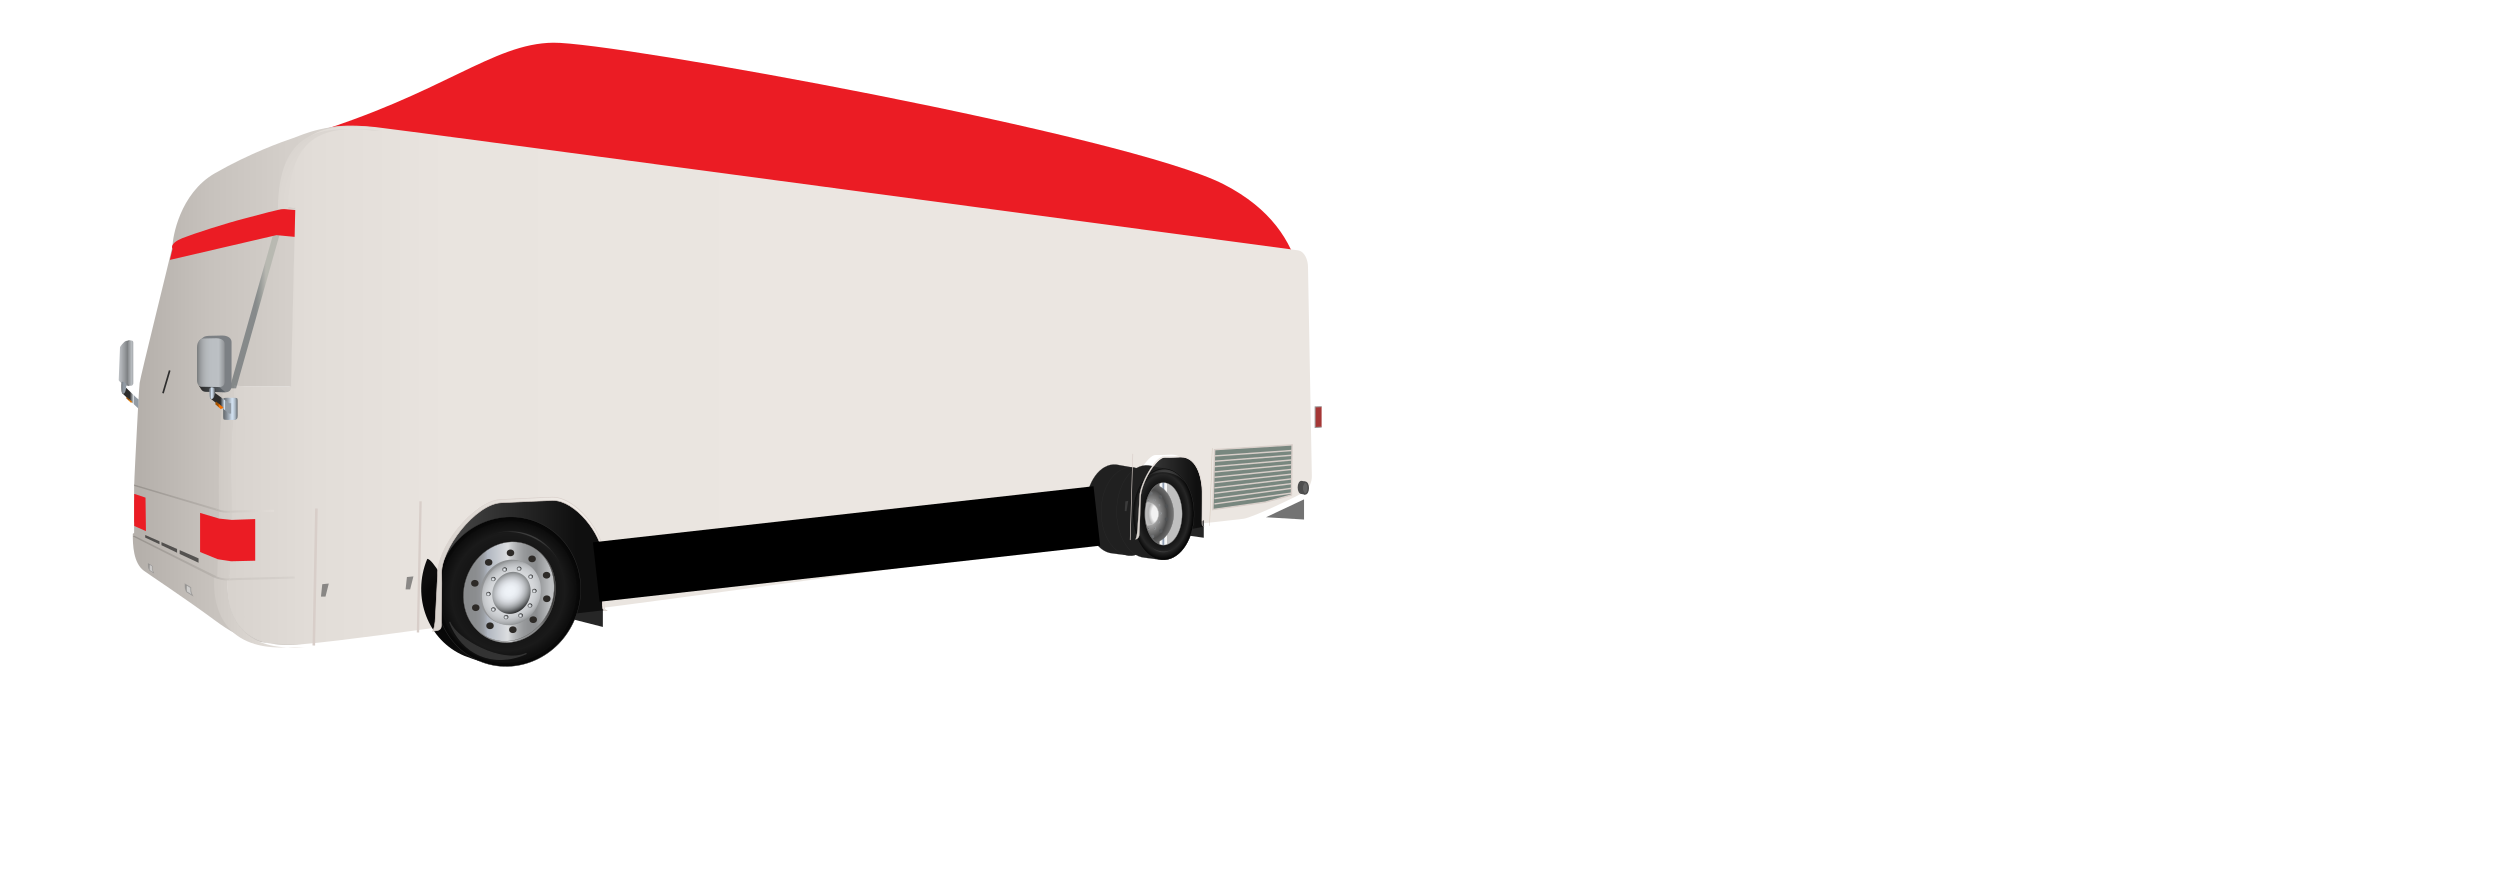 <?xml version="1.0"?><svg width="960" height="344" xmlns="http://www.w3.org/2000/svg">
 <title>silver and red rv</title>
 <g>
  <title>Layer 1</title>
  <switch>
   <g>
    <path transform="rotate(-0.68 309.786,78.458) " d="m117.67,49.726c53.071,-15.324 72.176,-34.478 95.527,-34.478s220.775,38.309 256.863,57.463s29.72,49.802 31.842,68.956l-384.233,-91.941z" fill="#eb1c24"/>
    <path d="m498.385,96.125c0,0 -345.403,-46.431 -354.266,-47.333c-20.47,-2.084 -34.873,0.5 -35.204,30.5l4.21,0.375l-1.61,68.75c-7.924,0 -16.344,0.043 -21.626,-0.291c0,0 -0.331,10.317 -0.743,19.666c-0.411,9.334 -0.329,21.335 -0.329,28.001c0,6.45 -0.578,21.013 -0.654,25.272c-0.003,0.143 -0.995,0.524 -0.996,0.644c-0.165,14.333 4.044,27.833 28.229,25.75c16.202,-1.396 48.376,-5.98 51.34,-6.376c2.187,-0.292 1.857,-1.708 1.857,-3.375c0,-4.334 0.282,-15.505 0.124,-18c-0.619,-9.75 12.876,-27.375 22.781,-27.75c4.716,-0.179 16.95,-0.839 19.439,-0.875c8.666,-0.125 18.695,13.125 18.943,20.875c0.16,5.004 0,17.25 0,18.75s0,2.75 1.238,2.75s200.326,-27 201.564,-27.25s1.486,-1.375 1.486,-2.5c0,-1 0.495,-12.25 0.495,-13.625c0,-5.127 5.943,-15.5 9.162,-15.375c2.849,0.11 4.581,-0.125 6.067,-0.125c6.796,0 8.048,9.625 8.048,13.125c0,2.264 0,11.5 0,12.25s0,1.25 0.99,1.25s14.858,-1.5 18.572,-2s21.296,-9 23.277,-10.25s2.971,-4 2.971,-6s-1.486,-78.25 -1.486,-80.5s-1.073,-5.916 -3.879,-6.333l0,0z" fill="url(#SVGID_29_)"/>
    <linearGradient y2="1.218" x2="0.884" y1="1.218" x1="0.116" id="SVGID_1_">
     <stop stop-color="#586872" offset="0"/>
     <stop stop-color="#7994A8" offset="0.509"/>
     <stop stop-color="#6D8392" offset="0.613"/>
     <stop stop-color="#5F707A" offset="0.757"/>
     <stop stop-color="#57646B" offset="0.889"/>
     <stop stop-color="#546066" offset="1"/>
    </linearGradient>
    <linearGradient y2="0.515" x2="1" y1="0.515" x1="0" id="SVGID_2_">
     <stop stop-color="#BFBFBF" offset="0"/>
     <stop stop-color="#DBDBDB" offset="0.174"/>
     <stop stop-color="#FFFFFF" offset="0.368"/>
     <stop stop-color="#FAFAFA" offset="0.378"/>
     <stop stop-color="#E5E5E5" offset="0.433"/>
     <stop stop-color="#D4D4D4" offset="0.497"/>
     <stop stop-color="#C8C8C8" offset="0.577"/>
     <stop stop-color="#C1C1C1" offset="0.689"/>
     <stop stop-color="#BFBFBF" offset="1"/>
    </linearGradient>
    <linearGradient y2="0.515" x2="1" y1="0.515" x1="0" id="SVGID_3_">
     <stop stop-color="#BFBFBF" offset="0"/>
     <stop stop-color="#CCCCCC" offset="0.033"/>
     <stop stop-color="#E8E8E8" offset="0.122"/>
     <stop stop-color="#F9F9F9" offset="0.2"/>
     <stop stop-color="#FFFFFF" offset="0.258"/>
     <stop stop-color="#F6F6F6" offset="0.303"/>
     <stop stop-color="#DEDEDE" offset="0.456"/>
     <stop stop-color="#CDCDCD" offset="0.617"/>
     <stop stop-color="#C3C3C3" offset="0.791"/>
     <stop stop-color="#BFBFBF" offset="1"/>
    </linearGradient>
    <polygon points="462.25,199.75 462.25,206.5 451.75,205   " fill="#262626"/>
    <polygon points="231.5,232.75 231.5,240.75 215.75,236.75   " fill="#262626"/>
    <linearGradient y2="0.253" x2="0.893" y1="0.253" x1="0.083" id="SVGID_5_">
     <stop stop-color="#414141" offset="0"/>
     <stop stop-color="#313131" offset="0.306"/>
     <stop stop-color="#0F0F0F" offset="1"/>
    </linearGradient>
    <path d="m436,207.208c1.25,-0.25 1.5,-1.375 1.5,-2.5c0,-1 0.5,-12.25 0.5,-13.625c0,-5.127 6,-15.5 9.25,-15.375c2.876,0.11 4.625,-0.125 6.125,-0.125c6.861,0 8.125,9.625 8.125,13.125c0,2.264 0,11.5 0,12.25s0,1.25 1,1.25l-26.5,5z" fill="url(#SVGID_5_)"/>
    <g>
     <path d="m427.223,212.5c-6.086,-0.522 -10.719,-8.582 -10.35,-18.003c0.371,-9.42 5.604,-16.636 11.691,-16.113l6.271,1.128c6.231,0.516 10.976,8.497 10.597,17.826c-0.379,9.33 -5.737,16.477 -11.968,15.959l-6.241,-0.797z" stroke-miterlimit="500" stroke-linejoin="round" stroke-linecap="round" stroke-width="0.071" stroke="#333333" fill="#202020"/>
     <path d="m422.867,195.469c0.381,-9.328 5.738,-16.473 11.97,-15.957s10.976,8.497 10.597,17.826c-0.379,9.33 -5.737,16.477 -11.969,15.959c-6.232,-0.514 -10.977,-8.496 -10.598,-17.828z" stroke-miterlimit="500" stroke-linejoin="round" stroke-linecap="round" stroke-width="0.071" stroke="#333333" fill="#202020"/>
    </g>
    <g>
     <path d="m439.569,214.149c-6.323,-0.542 -11.137,-8.916 -10.753,-18.704c0.385,-9.787 5.822,-17.283 12.146,-16.741l6.516,1.172c6.475,0.536 11.403,8.828 11.01,18.521s-5.961,17.118 -12.435,16.581l-6.484,-0.829z" stroke-miterlimit="500" stroke-linejoin="round" stroke-linecap="round" stroke-width="0.073" stroke="#333333" fill="#202020"/>
     <radialGradient gradientUnits="userSpaceOnUse" gradientTransform="matrix(0.921 0.076 -0.056 1.379 -59.575 -227.783)" r="12.723" cy="276.909" cx="566.364" id="SVGID_6_">
      <stop stop-color="#000000" offset="0"/>
      <stop stop-color="#030303" offset="0.338"/>
      <stop stop-color="#0C0C0C" offset="0.561"/>
      <stop stop-color="#1A1A1A" offset="0.75"/>
      <stop stop-color="#262626" offset="0.853"/>
      <stop stop-color="#060606" offset="1"/>
     </radialGradient>
     <path d="m435.044,196.455c0.395,-9.691 5.961,-17.115 12.436,-16.579s11.403,8.828 11.01,18.521s-5.961,17.118 -12.435,16.581c-6.475,-0.535 -11.405,-8.828 -11.011,-18.523z" stroke-miterlimit="500" stroke-linejoin="round" stroke-linecap="round" stroke-width="0.073" stroke="#333333" fill="url(#SVGID_6_)"/>
     <radialGradient gradientUnits="userSpaceOnUse" gradientTransform="matrix(0.612 1.029 -0.691 0.921 330.086 17.931)" r="4.985" cy="-3.011" cx="186.492" id="SVGID_7_">
      <stop stop-color="#4D4D4D" offset="0"/>
      <stop stop-color="#494949" offset="0.361"/>
      <stop stop-color="#404040" offset="0.644"/>
      <stop stop-color="#2F2F2F" offset="0.9"/>
      <stop stop-color="#262626" offset="1"/>
     </radialGradient>
     <path d="m452.833,208.57c-3.674,4.898 -10.065,3.849 -12.992,-1.075c3.369,5.669 9.186,6.149 12.992,1.075z" fill="url(#SVGID_7_)"/>
    </g>
    <g>
     <radialGradient gradientUnits="userSpaceOnUse" gradientTransform="matrix(-0.612 -1.029 0.691 -0.921 557.246 273.069)" r="6.568" cy="-47.334" cx="126.014" id="SVGID_8_">
      <stop stop-color="#4D4D4D" offset="0"/>
      <stop stop-color="#494949" offset="0.361"/>
      <stop stop-color="#404040" offset="0.644"/>
      <stop stop-color="#2F2F2F" offset="0.9"/>
      <stop stop-color="#262626" offset="1"/>
     </radialGradient>
     <path d="m438.795,185.137c4.536,-6.048 13.758,-4.37 17.123,1.293c-4.671,-7.859 -11.939,-8.206 -17.123,-1.293z" fill="url(#SVGID_8_)"/>
    </g>
    <linearGradient y2="0.206" x2="0.826" y1="0.206" x1="0.157" id="SVGID_9_">
     <stop stop-color="#414141" offset="0"/>
     <stop stop-color="#313131" offset="0.306"/>
     <stop stop-color="#0F0F0F" offset="1"/>
    </linearGradient>
    <path d="m167.5,241.875c2.208,-0.292 1.875,-1.708 1.875,-3.375c0,-4.334 0.285,-15.505 0.125,-18c-0.625,-9.75 13,-27.375 23,-27.75c4.761,-0.179 17.113,-0.839 19.625,-0.875c8.75,-0.125 18.875,13.125 19.125,20.875c0.162,5.004 0,17.25 0,18.75s0,2.75 1.25,2.75l-65,7.625z" fill="url(#SVGID_9_)"/>
    <g>
     <radialGradient gradientUnits="userSpaceOnUse" gradientTransform="matrix(0.792 0.331 -0.351 0.842 140.294 -49.498)" r="17.896" cy="272.78" cx="163.602" id="SVGID_10_">
      <stop stop-color="#060606" offset="0"/>
      <stop stop-color="#080808" offset="0.782"/>
      <stop stop-color="#0D0D0D" offset="1"/>
     </radialGradient>
     <path d="m184.042,253.833c-0.792,-0.208 -3.875,-1.25 -5.656,-1.952c-14.051,-5.864 -20.457,-22.562 -14.309,-37.297c4.298,0.416 20.09,35.749 19.965,39.249z" fill="url(#SVGID_10_)"/>
    </g>
    <g>
     <radialGradient gradientUnits="userSpaceOnUse" gradientTransform="matrix(0.792 0.331 -0.347 0.831 138.952 -46.28)" r="32.12" cy="256.346" cx="183.239" id="SVGID_11_">
      <stop stop-color="#000000" offset="0"/>
      <stop stop-color="#020202" offset="0.482"/>
      <stop stop-color="#090909" offset="0.655"/>
      <stop stop-color="#141414" offset="0.779"/>
      <stop stop-color="#252525" offset="0.878"/>
      <stop stop-color="#262626" offset="0.883"/>
      <stop stop-color="#232323" offset="0.888"/>
      <stop stop-color="#131313" offset="0.919"/>
      <stop stop-color="#090909" offset="0.954"/>
      <stop stop-color="#060606" offset="1"/>
     </radialGradient>
     <path d="m169.805,216.584c6.148,-14.733 22.522,-21.926 36.574,-16.062c14.05,5.862 20.456,22.559 14.309,37.293c-6.148,14.736 -22.523,21.928 -36.574,16.065c-14.051,-5.863 -20.457,-22.56 -14.309,-37.296z" stroke-miterlimit="500" stroke-linejoin="round" stroke-linecap="round" stroke-width="0.15" stroke="#333333" fill="url(#SVGID_11_)"/>
     <radialGradient gradientUnits="userSpaceOnUse" gradientTransform="matrix(0.792 0.331 -0.347 0.831 138.98 -46.349)" r="29.991" cy="256.343" cx="183.238" id="SVGID_12_">
      <stop stop-color="#0D0D0D" offset="0"/>
      <stop stop-color="#101010" offset="0.482"/>
      <stop stop-color="#191919" offset="0.822"/>
      <stop stop-color="#1A1A1A" offset="0.841"/>
      <stop stop-color="#191919" offset="0.85"/>
      <stop stop-color="#0D0D0D" offset="1"/>
     </radialGradient>
     <path d="m171.491,217.289c5.74,-13.757 21.029,-20.474 34.151,-15c13.118,5.475 19.099,21.065 13.36,34.823c-5.742,13.757 -21.03,20.475 -34.149,14.999c-13.121,-5.474 -19.103,-21.065 -13.362,-34.822z" fill="url(#SVGID_12_)"/>
     <path d="m202,251c-9.488,4.169 -26.759,-5.507 -29.25,-12c4.625,12.057 16.482,17.607 29.25,12z" stroke-linejoin="round" stroke-linecap="round" stroke-width="0.5" stroke="#333333" fill="#333333"/>
     <radialGradient gradientUnits="userSpaceOnUse" gradientTransform="matrix(-0.315 -0.821 0.805 -0.354 -41.338 686.017)" r="12.587" cy="450.5" cx="381.952" id="SVGID_13_">
      <stop stop-color="#4D4D4D" offset="0"/>
      <stop stop-color="#494949" offset="0.361"/>
      <stop stop-color="#404040" offset="0.644"/>
      <stop stop-color="#2F2F2F" offset="0.9"/>
      <stop stop-color="#262626" offset="1"/>
     </radialGradient>
     <path d="m187.314,205.812c10.801,-4.746 24.393,1.85 28.197,11.765c-4.38,-11.415 -17.007,-16.679 -28.197,-11.765z" fill="url(#SVGID_13_)"/>
    </g>
    <g>
     <linearGradient y2="0.366" x2="0.904" y1="0.366" x1="0.096" id="SVGID_14_">
      <stop stop-color="#505050" offset="0"/>
      <stop stop-color="#989A9D" offset="0.141"/>
      <stop stop-color="#9B9DA0" offset="0.256"/>
      <stop stop-color="#A3A5A8" offset="0.33"/>
      <stop stop-color="#B2B4B7" offset="0.393"/>
      <stop stop-color="#C7C9CB" offset="0.449"/>
      <stop stop-color="#DCDEE0" offset="0.491"/>
      <stop stop-color="#CBCDCF" offset="0.51"/>
      <stop stop-color="#B4B6B8" offset="0.544"/>
      <stop stop-color="#A2A4A6" offset="0.584"/>
      <stop stop-color="#959799" offset="0.631"/>
      <stop stop-color="#8E9092" offset="0.694"/>
      <stop stop-color="#8C8E90" offset="0.834"/>
      <stop stop-color="#3C3C3C" offset="1"/>
     </linearGradient>
     <path d="m210.619,236.429c-5.167,9.367 -15.946,13.041 -24.078,8.2c-8.131,-4.838 -10.537,-16.357 -5.371,-25.728c5.167,-9.369 15.947,-13.041 24.079,-8.201c8.131,4.842 10.536,16.358 5.37,25.729z" stroke-width="0.125" stroke="#787674" fill="url(#SVGID_14_)"/>
     <linearGradient y2="0.366" x2="0.904" y1="0.366" x1="0.096" id="SVGID_15_">
      <stop stop-color="#898B8D" offset="0"/>
      <stop stop-color="#8B8D8F" offset="0.103"/>
      <stop stop-color="#919397" offset="0.156"/>
      <stop stop-color="#9B9FA4" offset="0.198"/>
      <stop stop-color="#A9AEB7" offset="0.233"/>
      <stop stop-color="#B0B6C0" offset="0.245"/>
      <stop stop-color="#DCDEE0" offset="0.491"/>
      <stop stop-color="#C3C5C7" offset="0.541"/>
      <stop stop-color="#ABADAF" offset="0.604"/>
      <stop stop-color="#999B9D" offset="0.67"/>
      <stop stop-color="#8F9193" offset="0.741"/>
      <stop stop-color="#8C8E90" offset="0.828"/>
      <stop stop-color="#BEC0C2" offset="1"/>
     </linearGradient>
     <path d="m210.098,235.926c-5.167,9.369 -15.946,13.041 -24.077,8.202c-8.132,-4.839 -10.537,-16.357 -5.372,-25.729c5.167,-9.37 15.947,-13.041 24.079,-8.201c8.131,4.842 10.535,16.358 5.37,25.728z" stroke-width="0.125" stroke="#5A5856" fill="url(#SVGID_15_)"/>
     <radialGradient gradientUnits="userSpaceOnUse" gradientTransform="matrix(0.728 0.701 -0.874 0.841 256.072 -103.429)" r="11.791" cy="231.2" cx="194.29" id="SVGID_16_">
      <stop stop-color="#DCDFE2" offset="0"/>
      <stop stop-color="#D2D5D8" offset="0.093"/>
      <stop stop-color="#ACAEB1" offset="0.489"/>
      <stop stop-color="#959799" offset="0.805"/>
      <stop stop-color="#8C8E90" offset="1"/>
     </radialGradient>
     <path d="m205.118,233.027c-3.358,6.09 -10.364,8.478 -15.65,5.33c-5.285,-3.146 -6.849,-10.632 -3.491,-16.722c3.359,-6.091 10.366,-8.478 15.652,-5.332c5.284,3.147 6.847,10.633 3.489,16.724z" fill="url(#SVGID_16_)"/>
     <radialGradient gradientUnits="userSpaceOnUse" gradientTransform="matrix(0.728 0.701 -0.874 0.841 256.616 -103.961)" r="11.791" cy="231.537" cx="195.12" id="SVGID_17_">
      <stop stop-color="#DCDFE2" offset="0"/>
      <stop stop-color="#DADDE0" offset="0.468"/>
      <stop stop-color="#D4D6D9" offset="0.637"/>
      <stop stop-color="#C8CBCE" offset="0.757"/>
      <stop stop-color="#B8BABD" offset="0.854"/>
      <stop stop-color="#A2A5A7" offset="0.936"/>
      <stop stop-color="#8C8E90" offset="1"/>
     </radialGradient>
     <path d="m205.973,233.362c-3.359,6.09 -10.365,8.478 -15.651,5.331c-5.285,-3.146 -6.849,-10.632 -3.49,-16.722c3.358,-6.091 10.365,-8.478 15.651,-5.332c5.284,3.146 6.847,10.632 3.49,16.723z" fill="url(#SVGID_17_)"/>
     <radialGradient gradientUnits="userSpaceOnUse" gradientTransform="matrix(0.679 0.745 -0.928 0.785 277.904 -99.289)" r="8.313" cy="230.863" cx="194.613" id="SVGID_18_">
      <stop stop-color="#F0F4F9" offset="0"/>
      <stop stop-color="#EDF1F6" offset="0.198"/>
      <stop stop-color="#E4E8ED" offset="0.343"/>
      <stop stop-color="#D5D8DD" offset="0.471"/>
      <stop stop-color="#BFC2C6" offset="0.589"/>
      <stop stop-color="#A3A6A9" offset="0.701"/>
      <stop stop-color="#808385" offset="0.808"/>
      <stop stop-color="#585A5C" offset="0.908"/>
      <stop stop-color="#2D2E2F" offset="1"/>
     </radialGradient>
     <path d="m202.622,231.368c-2.182,3.958 -6.737,5.51 -10.173,3.465s-4.452,-6.911 -2.269,-10.87c2.183,-3.958 6.737,-5.509 10.173,-3.465c3.436,2.045 4.452,6.911 2.269,10.87z" fill="url(#SVGID_18_)"/>
     <g>
      <ellipse ry="1.299" rx="1.434" cy="212.307" cx="196.026" fill="#2D2A27"/>
      <ellipse ry="1.297" rx="1.434" cy="214.609" cx="204.324" fill="#2D2A27"/>
      <ellipse ry="1.297" rx="1.434" cy="220.885" cx="209.885" fill="#2D2A27"/>
      <ellipse ry="1.297" rx="1.434" cy="229.925" cx="209.971" fill="#2D2A27"/>
      <ellipse ry="1.298" rx="1.434" cy="237.958" cx="204.758" fill="#2D2A27"/>
      <ellipse ry="1.298" rx="1.434" cy="241.81" cx="196.938" fill="#2D2A27"/>
      <ellipse ry="1.298" rx="1.434" cy="240.303" cx="188.162" fill="#2D2A27"/>
      <ellipse ry="1.297" rx="1.434" cy="233.357" cx="182.688" fill="#2D2A27"/>
      <ellipse ry="1.298" rx="1.434" cy="223.983" cx="182.34" fill="#2D2A27"/>
      <ellipse ry="1.298" rx="1.434" cy="215.948" cx="187.641" fill="#2D2A27"/>
     </g>
     <g>
      <radialGradient gradientUnits="userSpaceOnUse" gradientTransform="matrix(1.029 0 0 0.992 -4.455 -1.926)" r="0.852" cy="222.469" cx="192.592" id="SVGID_19_">
       <stop stop-color="#F0F4F9" offset="0"/>
       <stop stop-color="#EBEFF4" offset="0.118"/>
       <stop stop-color="#DDE1E5" offset="0.259"/>
       <stop stop-color="#C5C9CD" offset="0.413"/>
       <stop stop-color="#A5A8AB" offset="0.576"/>
       <stop stop-color="#7B7D7F" offset="0.745"/>
       <stop stop-color="#48494B" offset="0.917"/>
       <stop stop-color="#2D2E2F" offset="1"/>
      </radialGradient>
      <path d="m194.666,218.421c0.136,0.434 -0.143,0.896 -0.621,1.035c-0.479,0.139 -0.976,-0.1 -1.111,-0.533c-0.135,-0.432 0.144,-0.895 0.623,-1.033c0.476,-0.14 0.973,0.1 1.109,0.531z" fill="url(#SVGID_19_)"/>
      <radialGradient gradientUnits="userSpaceOnUse" gradientTransform="matrix(1.029 0 0 0.992 -4.455 -1.926)" r="0.853" cy="222.168" cx="197.99" id="SVGID_20_">
       <stop stop-color="#F0F4F9" offset="0"/>
       <stop stop-color="#EBEFF4" offset="0.118"/>
       <stop stop-color="#DDE1E5" offset="0.259"/>
       <stop stop-color="#C5C9CD" offset="0.413"/>
       <stop stop-color="#A5A8AB" offset="0.576"/>
       <stop stop-color="#7B7D7F" offset="0.745"/>
       <stop stop-color="#48494B" offset="0.917"/>
       <stop stop-color="#2D2E2F" offset="1"/>
      </radialGradient>
      <path d="m200.222,218.125c0.135,0.432 -0.143,0.897 -0.621,1.035c-0.479,0.139 -0.976,-0.1 -1.111,-0.533c-0.136,-0.433 0.143,-0.895 0.621,-1.034c0.479,-0.139 0.975,0.098 1.111,0.532z" fill="url(#SVGID_20_)"/>
      <radialGradient gradientUnits="userSpaceOnUse" gradientTransform="matrix(1.029 0 0 0.992 -4.455 -1.926)" r="0.852" cy="225.247" cx="202.298" id="SVGID_21_">
       <stop stop-color="#F0F4F9" offset="0"/>
       <stop stop-color="#EBEFF4" offset="0.118"/>
       <stop stop-color="#DDE1E5" offset="0.259"/>
       <stop stop-color="#C5C9CD" offset="0.413"/>
       <stop stop-color="#A5A8AB" offset="0.576"/>
       <stop stop-color="#7B7D7F" offset="0.745"/>
       <stop stop-color="#48494B" offset="0.917"/>
       <stop stop-color="#2D2E2F" offset="1"/>
      </radialGradient>
      <path d="m204.658,221.178c0.135,0.433 -0.144,0.895 -0.622,1.034c-0.479,0.139 -0.976,-0.098 -1.11,-0.532c-0.135,-0.432 0.143,-0.896 0.621,-1.034c0.478,-0.139 0.975,0.1 1.111,0.532z" fill="url(#SVGID_21_)"/>
      <radialGradient gradientUnits="userSpaceOnUse" gradientTransform="matrix(1.029 0 0 0.992 -4.455 -1.926)" r="0.853" cy="230.778" cx="203.645" id="SVGID_22_">
       <stop stop-color="#F0F4F9" offset="0"/>
       <stop stop-color="#EBEFF4" offset="0.118"/>
       <stop stop-color="#DDE1E5" offset="0.259"/>
       <stop stop-color="#C5C9CD" offset="0.413"/>
       <stop stop-color="#A5A8AB" offset="0.576"/>
       <stop stop-color="#7B7D7F" offset="0.745"/>
       <stop stop-color="#48494B" offset="0.917"/>
       <stop stop-color="#2D2E2F" offset="1"/>
      </radialGradient>
      <path d="m206.044,226.661c0.135,0.434 -0.144,0.896 -0.621,1.036c-0.479,0.138 -0.977,-0.1 -1.112,-0.534c-0.135,-0.431 0.144,-0.896 0.621,-1.034c0.479,-0.139 0.977,0.1 1.112,0.532z" fill="url(#SVGID_22_)"/>
      <radialGradient gradientUnits="userSpaceOnUse" gradientTransform="matrix(1.029 0 0 0.992 -4.455 -1.926)" r="0.852" cy="236.433" cx="202.041" id="SVGID_23_">
       <stop stop-color="#F0F4F9" offset="0"/>
       <stop stop-color="#EBEFF4" offset="0.118"/>
       <stop stop-color="#DDE1E5" offset="0.259"/>
       <stop stop-color="#C5C9CD" offset="0.413"/>
       <stop stop-color="#A5A8AB" offset="0.576"/>
       <stop stop-color="#7B7D7F" offset="0.745"/>
       <stop stop-color="#48494B" offset="0.917"/>
       <stop stop-color="#2D2E2F" offset="1"/>
      </radialGradient>
      <path d="m204.393,232.268c0.135,0.434 -0.144,0.897 -0.622,1.035c-0.478,0.14 -0.975,-0.099 -1.111,-0.532c-0.134,-0.432 0.144,-0.896 0.623,-1.034c0.477,-0.139 0.975,0.099 1.11,0.531z" fill="url(#SVGID_23_)"/>
      <radialGradient gradientUnits="userSpaceOnUse" gradientTransform="matrix(1.029 0 0 0.992 -4.455 -1.926)" r="0.853" cy="240.282" cx="198.536" id="SVGID_24_">
       <stop stop-color="#F0F4F9" offset="0"/>
       <stop stop-color="#EBEFF4" offset="0.118"/>
       <stop stop-color="#DDE1E5" offset="0.259"/>
       <stop stop-color="#C5C9CD" offset="0.413"/>
       <stop stop-color="#A5A8AB" offset="0.576"/>
       <stop stop-color="#7B7D7F" offset="0.745"/>
       <stop stop-color="#48494B" offset="0.917"/>
       <stop stop-color="#2D2E2F" offset="1"/>
      </radialGradient>
      <path d="m200.786,236.085c0.134,0.433 -0.144,0.896 -0.623,1.035s-0.976,-0.1 -1.111,-0.533c-0.134,-0.432 0.144,-0.896 0.622,-1.034c0.478,-0.138 0.976,0.1 1.112,0.532z" fill="url(#SVGID_24_)"/>
      <radialGradient gradientUnits="userSpaceOnUse" gradientTransform="matrix(1.029 0 0 0.992 -4.455 -1.926)" r="0.853" cy="240.913" cx="193.11" id="SVGID_25_">
       <stop stop-color="#F0F4F9" offset="0"/>
       <stop stop-color="#EBEFF4" offset="0.118"/>
       <stop stop-color="#DDE1E5" offset="0.259"/>
       <stop stop-color="#C5C9CD" offset="0.413"/>
       <stop stop-color="#A5A8AB" offset="0.576"/>
       <stop stop-color="#7B7D7F" offset="0.745"/>
       <stop stop-color="#48494B" offset="0.917"/>
       <stop stop-color="#2D2E2F" offset="1"/>
      </radialGradient>
      <path d="m195.199,236.711c0.135,0.432 -0.144,0.896 -0.622,1.035c-0.478,0.138 -0.976,-0.1 -1.111,-0.533c-0.134,-0.433 0.144,-0.895 0.622,-1.035c0.478,-0.137 0.976,0.101 1.111,0.533z" fill="url(#SVGID_25_)"/>
      <radialGradient gradientUnits="userSpaceOnUse" gradientTransform="matrix(1.029 0 0 0.992 -4.455 -1.926)" r="0.852" cy="237.952" cx="188.367" id="SVGID_26_">
       <stop stop-color="#F0F4F9" offset="0"/>
       <stop stop-color="#EBEFF4" offset="0.118"/>
       <stop stop-color="#DDE1E5" offset="0.259"/>
       <stop stop-color="#C5C9CD" offset="0.413"/>
       <stop stop-color="#A5A8AB" offset="0.576"/>
       <stop stop-color="#7B7D7F" offset="0.745"/>
       <stop stop-color="#48494B" offset="0.917"/>
       <stop stop-color="#2D2E2F" offset="1"/>
      </radialGradient>
      <path d="m190.316,233.775c0.137,0.433 -0.142,0.896 -0.621,1.036c-0.478,0.138 -0.975,-0.101 -1.11,-0.534c-0.135,-0.432 0.143,-0.896 0.621,-1.034c0.478,-0.138 0.976,0.1 1.11,0.532z" fill="url(#SVGID_26_)"/>
      <radialGradient gradientUnits="userSpaceOnUse" gradientTransform="matrix(1.029 0 0 0.992 -4.455 -1.926)" r="0.853" cy="231.959" cx="186.509" id="SVGID_27_">
       <stop stop-color="#F0F4F9" offset="0"/>
       <stop stop-color="#EBEFF4" offset="0.118"/>
       <stop stop-color="#DDE1E5" offset="0.259"/>
       <stop stop-color="#C5C9CD" offset="0.413"/>
       <stop stop-color="#A5A8AB" offset="0.576"/>
       <stop stop-color="#7B7D7F" offset="0.745"/>
       <stop stop-color="#48494B" offset="0.917"/>
       <stop stop-color="#2D2E2F" offset="1"/>
      </radialGradient>
      <path d="m188.406,227.833c0.134,0.433 -0.145,0.896 -0.623,1.034c-0.478,0.139 -0.976,-0.1 -1.111,-0.532c-0.135,-0.434 0.144,-0.896 0.622,-1.035c0.478,-0.138 0.976,0.099 1.112,0.533z" fill="url(#SVGID_27_)"/>
      <radialGradient gradientUnits="userSpaceOnUse" gradientTransform="matrix(1.029 0 0 0.992 -4.455 -1.926)" r="0.853" cy="226.167" cx="188.339" id="SVGID_28_">
       <stop stop-color="#F0F4F9" offset="0"/>
       <stop stop-color="#EBEFF4" offset="0.118"/>
       <stop stop-color="#DDE1E5" offset="0.259"/>
       <stop stop-color="#C5C9CD" offset="0.413"/>
       <stop stop-color="#A5A8AB" offset="0.576"/>
       <stop stop-color="#7B7D7F" offset="0.745"/>
       <stop stop-color="#48494B" offset="0.917"/>
       <stop stop-color="#2D2E2F" offset="1"/>
      </radialGradient>
      <path d="m190.287,222.09c0.136,0.433 -0.143,0.896 -0.621,1.035c-0.478,0.138 -0.975,-0.1 -1.11,-0.534c-0.135,-0.432 0.143,-0.896 0.621,-1.034c0.478,-0.138 0.976,0.101 1.11,0.533z" fill="url(#SVGID_28_)"/>
     </g>
    </g>
    <linearGradient y2="0.482" x2="0.999" y1="0.482" x1="0.008" id="SVGID_29_">
     <stop stop-color="#D8D3CE" offset="0"/>
     <stop stop-color="#E2DDD8" offset="0.078"/>
     <stop stop-color="#E9E4DF" offset="0.199"/>
     <stop stop-color="#EBE6E1" offset="0.534"/>
    </linearGradient>
    <linearGradient y2="0.482" x2="0.944" y1="0.482" x1="0.029" id="SVGID_30_">
     <stop stop-color="#B5B0AB" offset="0"/>
     <stop stop-color="#C7C2BD" offset="0.319"/>
     <stop stop-color="#D4CFCA" offset="0.665"/>
     <stop stop-color="#D8D3CE" offset="1"/>
    </linearGradient>
    <path d="m144.667,49.126c-20.667,-2.084 -35.208,0.166 -35.542,30.166l4.25,0.375l-1.625,68.75c-8,0 -16.501,0.043 -21.834,-0.291c0,0 -0.251,10.322 -0.75,19.666c-0.499,9.333 -0.332,21.335 -0.332,28.001s-0.624,21.499 -0.667,25.166c-0.001,0.083 -1.002,0.666 -1.003,0.749c-0.126,14.243 4.228,27.822 28.503,25.751c-16.167,-0.167 -21.542,-0.667 -33.042,-9.167s-25.234,-17.551 -27.375,-19.125c-4.023,-2.958 -4.29,-9.837 -4.253,-14.167c0.001,-0.127 0.502,-0.251 0.503,-0.374c0,-0.113 0,0.025 0,-0.084c0,-4.25 0,-15.5 0,-17.5s0.875,-18.5 1.125,-23.25s0.75,-14.5 1,-16.75s11.375,-47 12.625,-52.5c0,-3.25 2.75,-20.25 16.25,-28s26.25,-12.25 30,-13.5s13.875,-6.625 32.167,-3.916z" fill="url(#SVGID_30_)"/>
    <radialGradient gradientUnits="userSpaceOnUse" r="48.084" cy="76.958" cx="133.939" id="SVGID_31_">
     <stop stop-color="#ECE7E2" offset="0"/>
     <stop stop-color="#CEC9C4" offset="1"/>
    </radialGradient>
    <path d="m111.958,80.667l-5.25,-0.375c0.333,-30 15.875,-32.25 36.542,-30.166h3c-20.667,-2.084 -35.208,0.166 -35.542,30.166l4.25,0.375h-3l0,0z" fill="url(#SVGID_31_)"/>
    <linearGradient y2="0.491" x2="1" y1="0.491" x1="0.005" id="SVGID_32_">
     <stop stop-color="#CEC9C4" offset="0"/>
     <stop stop-color="#ECE7E2" offset="1"/>
    </linearGradient>
    <path d="m112.875,248.459c-24.417,2.083 -30.917,-11.667 -30.75,-26c0.001,-0.103 0.003,-0.465 0.006,-0.586c0.004,-0.254 1.261,-0.296 1.269,-0.624c0.122,-5.061 0.642,-18.371 0.642,-24.457c0,-6.666 -0.167,-18.667 0.332,-28.001c0.499,-9.344 1.235,-19.761 1.235,-19.761l4.306,0.095c0,0 -0.251,10.322 -0.75,19.666c-0.499,9.333 0.001,21.335 0.001,28.001s-0.994,21.605 -0.994,25.272c0,0.167 -1.006,0.644 -1.006,0.644c-0.114,14.242 5.559,27.821 29.833,25.75h-4.124l0,0.001z" fill="url(#SVGID_32_)"/>
    <linearGradient y2="1.032" x2="0.454" y1="1.032" x1="0.555" id="SVGID_33_">
     <stop stop-color="#A0A69C" offset="0"/>
     <stop stop-color="#9DA399" offset="0.014"/>
     <stop stop-color="#757D7B" offset="0.193"/>
     <stop stop-color="#586264" offset="0.356"/>
     <stop stop-color="#465257" offset="0.497"/>
     <stop stop-color="#404C52" offset="0.6"/>
    </linearGradient>
    <linearGradient y2="0.93" x2="0.401" y1="0.93" x1="1.055" id="SVGID_34_">
     <stop stop-color="#AAB0A6" offset="0"/>
     <stop stop-color="#A0A69E" offset="0.18"/>
     <stop stop-color="#858D89" offset="0.487"/>
     <stop stop-color="#596467" offset="0.882"/>
     <stop stop-color="#4A565C" offset="1"/>
    </linearGradient>
    <linearGradient y2="0.934" x2="0.457" y1="0.934" x1="0.634" id="SVGID_35_">
     <stop stop-color="#A0A69C" offset="0"/>
     <stop stop-color="#919891" offset="0.118"/>
     <stop stop-color="#656F6F" offset="0.513"/>
     <stop stop-color="#4A565A" offset="0.82"/>
     <stop stop-color="#404C52" offset="1"/>
    </linearGradient>
    <polygon points="107.625,80.292 88.166,149.126 90.666,149.126 110.125,80.292   " fill="url(#SVGID_35_)" opacity="0.5"/>
    <linearGradient y2="0.776" x2="0.477" y1="0.776" x1="0.519" id="SVGID_36_">
     <stop stop-color="#364248" offset="0"/>
     <stop stop-color="#242A30" offset="1"/>
    </linearGradient>
    <path d="m65.233,99.803c0.489,-2.017 0.846,-3.507 1.017,-4.261c-0.917,-1.75 1.793,-3.299 3.75,-4.083c4.167,-1.667 16.5,-5.667 24.333,-7.667c5.326,-1.36 13.25,-3.667 14.792,-3.5l4.25,0.375l-0.244,10.292l-6.965,-0.668l-40.933,9.512z" fill="#eb1c24"/>
    <g>
     <linearGradient y2="0.521" x2="1.159" y1="0.521" x1="-0.129" id="SVGID_41_">
      <stop stop-color="#2D2D2D" offset="0"/>
      <stop stop-color="#BCC0C4" offset="0.785"/>
      <stop stop-color="#696B6D" offset="1"/>
     </linearGradient>
     <path d="m49.291,148.042c0.865,0.123 1.213,0.105 1.417,-0.001c0.12,-0.062 0.464,-0.49 0.464,-0.833c0,-3.164 -0.005,-12.401 -0.006,-15.542c0,-0.35 -0.042,-0.833 -0.495,-0.856c0,0 -0.604,-0.254 -1.292,0c-0.575,0.213 -2.423,2.231 -2.423,2.523s0,12.417 0,12.667s1.933,1.985 2.335,2.042z" fill="url(#SVGID_41_)"/>
    </g>
    <g>
     <linearGradient y2="0.499" x2="1" y1="0.499" x1="0" id="SVGID_42_">
      <stop stop-color="#BCC0C4" offset="0"/>
      <stop stop-color="#B2B5B9" offset="0.199"/>
      <stop stop-color="#96999C" offset="0.547"/>
      <stop stop-color="#696B6D" offset="1"/>
     </linearGradient>
     <path d="m47.916,148.042c0.865,0.123 1.834,0.072 1.834,0.072c-0.062,-0.25 -0.833,-0.563 -0.833,-0.905c0,-3.241 0.125,-12.448 0.125,-15.667c0,-0.35 0.667,-0.625 0.792,-0.833c0,0 -0.937,0.037 -1.625,0.292c-0.575,0.213 -2.126,2.042 -2.126,2.334s-0.5,12.417 -0.5,12.667s1.931,1.983 2.333,2.04z" fill="url(#SVGID_42_)"/>
    </g>
    <linearGradient y2="0.353" x2="0.456" y1="0.353" x1="0.767" id="SVGID_43_">
     <stop stop-color="#929BA4" offset="0"/>
     <stop stop-color="#959DA6" offset="0.086"/>
     <stop stop-color="#9DA6AE" offset="0.142"/>
     <stop stop-color="#ACB4BB" offset="0.19"/>
     <stop stop-color="#C1C7CD" offset="0.232"/>
     <stop stop-color="#D2D7DC" offset="0.258"/>
     <stop stop-color="#A6AAAD" offset="0.443"/>
     <stop stop-color="#4F5052" offset="0.827"/>
     <stop stop-color="#2D2D2D" offset="1"/>
    </linearGradient>
    <polygon points="52.498,152.833 48.465,148.958 46.919,151 53.083,156.833 53.13,156.833 53.25,153.417       " fill="url(#SVGID_43_)"/>
    <linearGradient y2="0.593" x2="0.96" y1="0.593" x1="0.007" id="SVGID_44_">
     <stop stop-color="#3C3C3C" offset="0"/>
     <stop stop-color="#4B4C4E" offset="0.038"/>
     <stop stop-color="#616569" offset="0.106"/>
     <stop stop-color="#73797F" offset="0.186"/>
     <stop stop-color="#818890" offset="0.279"/>
     <stop stop-color="#8B939B" offset="0.393"/>
     <stop stop-color="#9099A2" offset="0.554"/>
     <stop stop-color="#929BA4" offset="1"/>
    </linearGradient>
    <path d="m46.59,147.68c0,1.716 -0.127,3.528 0.751,3.528c0.737,0 1.177,-1.75 1.177,-3.687c0,-0.125 -1.928,-2.188 -1.928,0.159z" fill="url(#SVGID_44_)"/>
    <linearGradient y2="0.607" x2="0.544" y1="0.607" x1="0.363" id="SVGID_45_">
     <stop stop-color="#9F5000" offset="0"/>
     <stop stop-color="#E17900" offset="0.442"/>
    </linearGradient>
    <polygon points="50.833,154.375 48.583,152.417 48.483,152.958 50.292,154.667   " fill="url(#SVGID_45_)"/>
    <g>
     <linearGradient y2="0.5" x2="1" y1="0.5" x1="0" id="SVGID_46_">
      <stop stop-color="#696B6D" offset="0"/>
      <stop stop-color="#96999C" offset="0.453"/>
      <stop stop-color="#B2B5B9" offset="0.801"/>
      <stop stop-color="#BCC0C4" offset="1"/>
     </linearGradient>
     <polygon points="89,199.644 98,199.311 98,215.311 88.746,215.532 83.641,214.75 76.833,211.977      76.833,196.958 84.167,199.144    " fill="#eb1c24"/>
     <linearGradient y2="0.5" x2="1" y1="0.5" x1="-0" id="SVGID_47_">
      <stop stop-color="#BF3D00" offset="0.252"/>
      <stop stop-color="#DB4A00" offset="0.437"/>
      <stop stop-color="#EF5300" offset="0.626"/>
      <stop stop-color="#FB5900" offset="0.814"/>
      <stop stop-color="#FF5B00" offset="1"/>
     </linearGradient>
     <polygon points="83.953,201.656 89.001,202.144 95.833,201.811 95.833,212.978 88.869,213.218      83.688,212.594    " fill="#eb1c24"/>
     <polygon points="78.167,199.771 83.953,201.656 83.688,212.594 78.167,210.396    " fill="#eb1c24"/>
    </g>
    <g>
     <linearGradient y2="0.5" x2="1" y1="0.5" x1="-0" id="SVGID_48_">
      <stop stop-color="#696B6D" offset="0"/>
      <stop stop-color="#7B7D7F" offset="0.896"/>
      <stop stop-color="#7D7F81" offset="1"/>
     </linearGradient>
     <polygon points="56.042,203.958 51.542,201.958 51.542,189.644 55.875,191.083    " fill="#eb1c24"/>
     <polygon points="51.625,191.958 54.875,193.208 55,201.958 51.625,200.561    " fill="#eb1c24"/>
    </g>
    <linearGradient y2="0.495" x2="1" y1="0.495" x1="0" id="SVGID_49_">
     <stop stop-color="#A49587" offset="0.337"/>
     <stop stop-color="#AFA092" offset="0.35"/>
     <stop stop-color="#C4B5A7" offset="0.379"/>
     <stop stop-color="#CCBDAF" offset="0.399"/>
    </linearGradient>
    <linearGradient y2="0.5" x2="1" y1="0.5" x1="0" id="SVGID_50_">
     <stop stop-color="#D8CEC9" offset="0"/>
     <stop stop-color="#ECE7E2" offset="1"/>
    </linearGradient>
    <g>
     <linearGradient y2="0.978" x2="0.604" y1="0.978" x1="0.372" id="SVGID_55_">
      <stop stop-color="#646464" offset="0"/>
      <stop stop-color="#FAFAFA" offset="0.2"/>
      <stop stop-color="#F7F8F8" offset="0.285"/>
      <stop stop-color="#EFF1F3" offset="0.336"/>
      <stop stop-color="#E1E4E9" offset="0.378"/>
      <stop stop-color="#CCD3DC" offset="0.415"/>
      <stop stop-color="#B2BCCA" offset="0.449"/>
      <stop stop-color="#92A0B5" offset="0.48"/>
      <stop stop-color="#6C7F9C" offset="0.51"/>
      <stop stop-color="#647896" offset="0.515"/>
      <stop stop-color="#6C7F9C" offset="0.522"/>
      <stop stop-color="#92A0B5" offset="0.558"/>
      <stop stop-color="#B2BCCA" offset="0.597"/>
      <stop stop-color="#CCD3DC" offset="0.638"/>
      <stop stop-color="#E1E4E9" offset="0.683"/>
      <stop stop-color="#EFF1F3" offset="0.735"/>
      <stop stop-color="#F7F8F8" offset="0.797"/>
      <stop stop-color="#FAFAFA" offset="0.9"/>
      <stop stop-color="#BFBFBF" offset="1"/>
     </linearGradient>
     <ellipse ry="12" rx="7.167" cy="197.332" cx="446.767" stroke-miterlimit="500" stroke-linejoin="round" stroke-linecap="round" stroke-width="0.125" stroke="#808080" fill="url(#SVGID_55_)"/>
     <radialGradient gradientUnits="userSpaceOnUse" gradientTransform="matrix(1 0 0 1.5 0 -98.734)" r="11.276" cy="197.467" cx="441.909" id="SVGID_56_">
      <stop stop-color="#CCCCCC" offset="0.092"/>
      <stop stop-color="#4D4D4D" offset="0.558"/>
      <stop stop-color="#808080" offset="0.822"/>
     </radialGradient>
     <path d="m444.042,186.417c3.602,0.522 6.64,5.791 6.64,10.915c0,5.189 -3.138,10.403 -6.807,10.836c-2.271,-2 -4.119,-5.417 -4.062,-10.836c0.062,-5.935 1.958,-9.102 4.229,-10.915z" stroke-miterlimit="500" stroke-linejoin="round" stroke-linecap="round" stroke-width="0.125" stroke="#666666" fill="url(#SVGID_56_)"/>
     <radialGradient gradientUnits="userSpaceOnUse" gradientTransform="matrix(-0.999 0.034 -0.052 -1.499 898.654 478.002)" r="4.834" cy="197.417" cx="444.304" id="SVGID_57_">
      <stop stop-color="#F2F2F2" offset="0.472"/>
      <stop stop-color="#B3B3B3" offset="0.736"/>
      <stop stop-color="#BFBFBF" offset="1"/>
     </radialGradient>
     <path d="m440.406,192.986c2.781,0 4.437,2.09 4.437,4.352c0,2.29 -1.437,4.36 -4.312,4.36c-0.5,-1.198 -0.594,-2.601 -0.594,-4.36c0.001,-1.828 0.157,-3.213 0.469,-4.352z" stroke-width="0.149" stroke="#CCCCCC" fill="url(#SVGID_57_)"/>
    </g>
    <linearGradient y2="0.5" x2="1" y1="0.5" x1="0" id="SVGID_58_">
     <stop stop-color="#C2B3A5" offset="0"/>
     <stop stop-color="#CCBDAF" offset="1"/>
    </linearGradient>
    <linearGradient y2="0.474" x2="1" y1="0.474" x1="0.036" id="SVGID_59_">
     <stop stop-color="#C2B3A5" offset="0"/>
     <stop stop-color="#CCBDAF" offset="1"/>
    </linearGradient>
    <linearGradient y2="0.5" x2="1" y1="0.5" x1="0" id="SVGID_60_">
     <stop stop-color="#C2B3A5" offset="0"/>
     <stop stop-color="#CCBDAF" offset="1"/>
    </linearGradient>
    <path d="m441.944,188.773c0.369,0.001 0.67,0.326 0.668,0.728c-0.002,0.403 -0.305,0.727 -0.676,0.725c-0.253,0 -0.473,-0.156 -0.585,-0.384l0.593,-1.069z" fill="#6E7072"/>
    <path d="m446.271,190.812c0,0.4 -0.305,0.725 -0.673,0.723c-0.37,-0.001 -0.667,-0.325 -0.665,-0.729c0,-0.404 0.302,-0.726 0.67,-0.725c0.371,0.001 0.668,0.327 0.668,0.731z" fill="#5A5C5E"/>
    <ellipse ry="0.728" rx="0.67" cy="194.339" cx="447.897" fill="#505254"/>
    <ellipse ry="0.728" rx="0.67" cy="199.408" cx="447.92" fill="#505254"/>
    <ellipse ry="0.728" rx="0.67" cy="203.9" cx="445.75" fill="#5A5C5E"/>
    <path d="m441.947,205.758c0.103,-0.26 0.34,-0.441 0.619,-0.442c0.367,0.002 0.667,0.329 0.665,0.73c-0.001,0.367 -0.253,0.671 -0.578,0.717l-0.706,-1.005z" fill="#6E7072"/>
    <g>
     <radialGradient gradientUnits="userSpaceOnUse" gradientTransform="matrix(0.481 0.002 -0.002 0.433 206.375 79.587)" r="0.852" cy="257.714" cx="488.56" id="SVGID_61_">
      <stop stop-color="#6E7072" offset="0"/>
      <stop stop-color="#96989A" offset="1"/>
     </radialGradient>
     <path d="m441.336,192.099c0.063,0.244 -0.068,0.503 -0.292,0.579c-0.223,0.077 -0.455,-0.057 -0.519,-0.3c-0.061,-0.242 0.07,-0.502 0.296,-0.579c0.222,-0.077 0.454,0.058 0.515,0.3z" fill="url(#SVGID_61_)"/>
     <radialGradient gradientUnits="userSpaceOnUse" gradientTransform="matrix(0.481 0.002 -0.002 0.433 206.376 79.55)" r="0.854" cy="257.418" cx="493.438" id="SVGID_62_">
      <stop stop-color="#6E7072" offset="0"/>
      <stop stop-color="#96989A" offset="1"/>
     </radialGradient>
     <path d="m443.685,191.946c0.062,0.241 -0.068,0.502 -0.294,0.579c-0.223,0.076 -0.455,-0.059 -0.519,-0.302c-0.062,-0.244 0.071,-0.502 0.296,-0.581c0.222,-0.073 0.453,0.06 0.517,0.304z" fill="url(#SVGID_62_)"/>
     <radialGradient gradientUnits="userSpaceOnUse" gradientTransform="matrix(0.481 0.002 -0.002 0.433 206.374 79.984)" r="0.852" cy="260.947" cx="497.228" id="SVGID_63_">
      <stop stop-color="#828486" offset="0"/>
      <stop stop-color="#96989A" offset="1"/>
     </radialGradient>
     <path d="m445.499,193.917c0.063,0.243 -0.068,0.502 -0.292,0.578c-0.227,0.077 -0.455,-0.057 -0.52,-0.299c-0.061,-0.243 0.07,-0.502 0.294,-0.579c0.225,-0.077 0.455,0.057 0.518,0.3z" fill="url(#SVGID_63_)"/>
     <radialGradient gradientUnits="userSpaceOnUse" gradientTransform="matrix(0.481 0.002 -0.002 0.433 206.371 80.665)" r="0.853" cy="266.477" cx="498.573" id="SVGID_64_">
      <stop stop-color="#828486" offset="0"/>
      <stop stop-color="#96989A" offset="1"/>
     </radialGradient>
     <path d="m446.135,196.995c0.061,0.244 -0.068,0.501 -0.293,0.579c-0.223,0.077 -0.456,-0.059 -0.518,-0.301c-0.063,-0.243 0.068,-0.502 0.293,-0.58c0.225,-0.077 0.455,0.058 0.518,0.302z" fill="url(#SVGID_64_)"/>
     <radialGradient gradientUnits="userSpaceOnUse" gradientTransform="matrix(0.481 0.002 -0.002 0.433 206.368 81.416)" r="0.852" cy="272.581" cx="496.975" id="SVGID_65_">
      <stop stop-color="#828486" offset="0"/>
      <stop stop-color="#96989A" offset="1"/>
     </radialGradient>
     <path d="m445.351,200.383c0.063,0.245 -0.069,0.503 -0.294,0.58c-0.225,0.076 -0.454,-0.058 -0.516,-0.3c-0.062,-0.244 0.068,-0.503 0.292,-0.58c0.225,-0.076 0.457,0.059 0.518,0.3z" fill="url(#SVGID_65_)"/>
     <radialGradient gradientUnits="userSpaceOnUse" gradientTransform="matrix(0.481 0.002 -0.002 0.433 206.366 81.945)" r="0.852" cy="276.879" cx="493.99" id="SVGID_66_">
      <stop stop-color="#6E7072" offset="0"/>
      <stop stop-color="#96989A" offset="1"/>
     </radialGradient>
     <path d="m443.905,202.767c0.063,0.242 -0.069,0.502 -0.293,0.579c-0.224,0.077 -0.453,-0.058 -0.517,-0.302c-0.062,-0.243 0.068,-0.502 0.292,-0.578c0.226,-0.077 0.458,0.059 0.518,0.301z" fill="url(#SVGID_66_)"/>
     <radialGradient gradientUnits="userSpaceOnUse" gradientTransform="matrix(0.481 0.002 -0.002 0.433 206.366 81.967)" r="0.852" cy="277.058" cx="489.08" id="SVGID_67_">
      <stop stop-color="#6E7072" offset="0"/>
      <stop stop-color="#96989A" offset="1"/>
     </radialGradient>
     <path d="m441.543,202.856c0.064,0.242 -0.068,0.502 -0.291,0.578c-0.225,0.078 -0.456,-0.056 -0.518,-0.301c-0.062,-0.242 0.068,-0.502 0.291,-0.578c0.224,-0.077 0.457,0.058 0.518,0.301z" fill="url(#SVGID_67_)"/>
    </g>
    <line y2="242.875" x2="160.5" y1="192.5" x1="161.5" stroke-width="0.9" stroke="#D8CEC9" fill="none"/>
    <line y2="247.875" x2="120.5" y1="195.25" x1="121.5" stroke="#D8CEC9" fill="none"/>
    <polygon points="496.166,170.833 495.916,190.083 485.863,192.825     465.75,195.667 466.416,172.667   " stroke-width="0.55" stroke="#D8CEC9" fill="#78877F"/>
    <line y2="207.375" x2="434" y1="174.25" x1="435" stroke-width="0.25" stroke="#D8CEC9" fill="none"/>
    <line y2="201.917" x2="464.5" y1="172.083" x1="465.5" stroke-width="0.15" stroke="#CCBDAF" fill="none"/>
    <linearGradient y2="0.147" x2="1.067" y1="0.147" x1="-0.18" id="SVGID_68_">
     <stop stop-color="#658094" offset="0"/>
     <stop stop-color="#5E7789" offset="0.048"/>
     <stop stop-color="#4C606E" offset="0.186"/>
     <stop stop-color="#3E4E58" offset="0.337"/>
     <stop stop-color="#34424A" offset="0.504"/>
     <stop stop-color="#2E3A41" offset="0.701"/>
     <stop stop-color="#2C383E" offset="1"/>
    </linearGradient>
    <linearGradient y2="0.129" x2="1.132" y1="0.129" x1="-0.078" id="SVGID_69_">
     <stop stop-color="#7994A8" offset="0"/>
     <stop stop-color="#647B8C" offset="0.166"/>
     <stop stop-color="#4C5E6A" offset="0.4"/>
     <stop stop-color="#3A4952" offset="0.623"/>
     <stop stop-color="#303C43" offset="0.829"/>
     <stop stop-color="#2C383E" offset="1"/>
    </linearGradient>
    <linearGradient y2="0.5" x2="1" y1="0.5" x1="-0" id="SVGID_70_">
     <stop stop-color="#97928D" offset="0"/>
     <stop stop-color="#BAB5B0" offset="1"/>
    </linearGradient>
    <polygon points="83.292,221.375 51.583,205.708 50.997,206 82.125,221.793   " fill="url(#SVGID_70_)"/>
    <linearGradient y2="0.468" x2="1" y1="0.468" x1="-0" id="SVGID_71_">
     <stop stop-color="#BAB5B0" offset="0"/>
     <stop stop-color="#CEC9C4" offset="1"/>
    </linearGradient>
    <path d="m87.844,222.885c-1.75,0.125 -3.625,-0.28 -5.718,-1.092l1.156,-0.396c2.094,0.812 3.642,0.793 5.392,0.668l-0.83,0.82z" fill="url(#SVGID_71_)"/>
    <linearGradient y2="0.5" x2="1" y1="0.5" x1="-0" id="SVGID_72_">
     <stop stop-color="#CEC9C4" offset="0"/>
     <stop stop-color="#D3CEC9" offset="0.664"/>
     <stop stop-color="#D8D3CE" offset="1"/>
    </linearGradient>
    <path d="m88.673,222.065c1.539,-0.11 0.304,-0.08 24.514,-0.711l-0.031,0.812c-24.21,0.631 -23.773,0.609 -25.312,0.719" fill="url(#SVGID_72_)"/>
    <linearGradient y2="0.5" x2="1" y1="0.5" x1="0" id="SVGID_73_">
     <stop stop-color="#97928D" offset="0"/>
     <stop stop-color="#BAB5B0" offset="1"/>
    </linearGradient>
    <polygon points="83.292,195.375 51.5,186.062 51.562,186.625 82.833,196.042   " fill="url(#SVGID_73_)"/>
    <linearGradient y2="0.473" x2="1" y1="0.473" x1="0" id="SVGID_74_">
     <stop stop-color="#BAB5B0" offset="0"/>
     <stop stop-color="#CEC9C4" offset="1"/>
    </linearGradient>
    <path d="m88.5,196.875c-1.75,0.125 -3.573,-0.021 -5.667,-0.833l0.448,-0.645c2.094,0.812 3.642,0.793 5.392,0.668l-0.173,0.81z" fill="url(#SVGID_74_)"/>
    <linearGradient y2="0.5" x2="1" y1="0.5" x1="0" id="SVGID_75_">
     <stop stop-color="#CEC9C4" offset="0"/>
     <stop stop-color="#E2DDD8" offset="1"/>
    </linearGradient>
    <path d="m88.673,196.065c1.568,-0.11 15.619,-0.274 16.535,-0.315l-0.032,0.812c-0.843,0.062 -15.109,0.203 -16.676,0.312" fill="url(#SVGID_75_)"/>
    <path d="m71.667,227.167c-0.5,-1 -0.5,-1.75 -0.5,-2.75l2,1.25c0,1 0,1.75 0.5,2.75l-2,-1.25z" stroke-width="0.5" stroke="#808080" fill="#808080" opacity="0.5"/>
    <path d="m57.417,218.917c-0.5,-1 -0.5,-1.5 -0.5,-2.5l1.5,1c0,1 0,1.5 0.5,2.5l-1.5,-1z" stroke-width="0.25" stroke="#808080" fill="#808080" opacity="0.5"/>
    <path d="m71.667,227.167c0,-0.542 0.042,-1.833 0.042,-2.375l1.458,0.875c0,1 0,1.75 0.5,2.75l-2,-1.25z" stroke-width="0.125" stroke="#808080" fill="#FCFCFC" opacity="0.5"/>
    <path d="m57.417,218.917c0,-0.458 0.083,-1.667 0.083,-2.125l0.917,0.625c0,1 0,1.5 0.5,2.5l-1.5,-1z" stroke-width="0.125" stroke="#808080" fill="#FCFCFC" opacity="0.5"/>
    <linearGradient y2="0.459" x2="1.02" y1="0.459" x1="0.039" id="SVGID_76_">
     <stop stop-color="#D8D3CE" offset="0"/>
     <stop stop-color="#ECE7E2" offset="0.58"/>
     <stop stop-color="#F5F0EB" offset="1"/>
    </linearGradient>
    <path d="m167.176,237.131c0,1.75 -0.51,5.119 -1.219,5.294l1.625,-0.259c2.208,-0.292 1.875,-1.708 1.875,-3.375c0,-4.334 0.285,-15.505 0.125,-18c-0.625,-9.75 13,-27.375 23,-27.75c4.761,-0.179 17.113,-0.839 19.625,-0.875c8.75,-0.125 18.875,13.125 19.125,20.875c0.162,5.004 0,17.25 0,18.75s0,2.75 1.25,2.75l0.625,-0.123c-1.312,0 -1.312,-1.312 -1.312,-2.887c0,-1.575 0.17,-13.434 0,-18.688c-0.262,-8.138 -10.644,-22.051 -19.831,-21.919c-2.638,0.038 -14.856,0.73 -19.856,0.919c-10.5,0.394 -24.806,18.899 -24.149,29.137l-0.883,16.151z" stroke-width="0.25" stroke="#D8CEC9" fill="url(#SVGID_76_)"/>
    <linearGradient y2="0.5" x2="1" y1="0.5" x1="0" id="SVGID_77_">
     <stop stop-color="#ECE7E2" offset="0"/>
     <stop stop-color="#D8CEC9" offset="1"/>
    </linearGradient>
    <linearGradient y2="0.476" x2="1.036" y1="0.476" x1="0.058" id="SVGID_78_">
     <stop stop-color="#D8D3CE" offset="0"/>
     <stop stop-color="#E1DCD7" offset="0.036"/>
     <stop stop-color="#ECE7E2" offset="0.115"/>
     <stop stop-color="#F3EEE9" offset="0.226"/>
     <stop stop-color="#F5F0EB" offset="0.534"/>
    </linearGradient>
    <path d="m462.542,202.125c-1.021,0 -0.854,-0.453 -0.854,-1.218c0,-0.765 0.098,-10.024 0.098,-12.333c0,-3.57 -1.538,-13.388 -8.537,-13.388c-1.53,0 -3.313,0.24 -6.247,0.127c-3.315,-0.127 -9.436,10.453 -9.436,15.683c0,1.402 -0.694,11.129 -0.76,12.147c-0.055,0.856 -0.264,3.106 -0.764,3.981c1.25,-0.25 1.5,-1.375 1.5,-2.5c0,-1 0.5,-12.25 0.5,-13.625c0,-5.127 6,-15.5 9.25,-15.375c2.876,0.11 4.625,-0.125 6.125,-0.125c6.861,0 8.239,9.594 8.239,13.094c0,2.264 -0.114,11.531 -0.114,12.281s0,1.251 1,1.251" stroke-width="0.1" stroke="#D8CEC9" fill="url(#SVGID_78_)"/>
    <linearGradient y2="0.649" x2="0.501" y1="0.649" x1="0.496" id="SVGID_79_">
     <stop stop-color="#CEC9C4" offset="0"/>
     <stop stop-color="#ECE7E2" offset="1"/>
    </linearGradient>
    <path d="m201.75,67.25" stroke-width="0.75" stroke="#D8CEC9" fill="#B5B0AB"/>
    <linearGradient y2="0.648" x2="0.5" y1="0.648" x1="0.501" id="SVGID_80_">
     <stop stop-color="#D8CEC9" offset="0"/>
     <stop stop-color="#EBE4DF" offset="0.554"/>
     <stop stop-color="#F6F1EC" offset="1"/>
    </linearGradient>
    <linearGradient y2="0.503" x2="1" y1="0.503" x1="-0" id="SVGID_81_">
     <stop stop-color="#D8CEC9" offset="0"/>
     <stop stop-color="#ECE7E2" offset="1"/>
    </linearGradient>
    <linearGradient y2="0.135" x2="1.262" y1="0.135" x1="-0.158" id="SVGID_88_">
     <stop stop-color="#658094" offset="0"/>
     <stop stop-color="#5F798C" offset="0.058"/>
     <stop stop-color="#495D6A" offset="0.323"/>
     <stop stop-color="#394952" offset="0.575"/>
     <stop stop-color="#2F3C43" offset="0.807"/>
     <stop stop-color="#2C383E" offset="1"/>
    </linearGradient>
    <linearGradient y2="0.023" x2="0.968" y1="0.023" x1="-0.076" id="SVGID_89_">
     <stop stop-color="#658094" offset="0"/>
     <stop stop-color="#587081" offset="0.068"/>
     <stop stop-color="#485C69" offset="0.18"/>
     <stop stop-color="#3C4C56" offset="0.307"/>
     <stop stop-color="#334048" offset="0.454"/>
     <stop stop-color="#2E3A40" offset="0.641"/>
     <stop stop-color="#2C383E" offset="1"/>
    </linearGradient>
    <linearGradient y2="0.5" x2="1" y1="0.5" x1="0" id="SVGID_91_">
     <stop stop-color="#ECE7E2" offset="0"/>
     <stop stop-color="#D8CEC9" offset="1"/>
    </linearGradient>
    <polyline points="507.5,156.167 505.001,156.25 505.001,164.167 507.5,164       " stroke-width="0.375" stroke="#9B9B9B" fill="#A53736"/>
    <g>
     <line y2="173" x2="496" y1="175.083" x1="466.333" stroke-width="0.55" stroke="#D8CEC9" fill="none"/>
     <line y2="174.814" x2="496" y1="177.129" x1="466.333" stroke-width="0.55" stroke="#D8CEC9" fill="none"/>
     <line y2="176.63" x2="496" y1="179.176" x1="466.333" stroke-width="0.55" stroke="#D8CEC9" fill="none"/>
     <line y2="178.444" x2="496" y1="181.222" x1="466.333" stroke-width="0.55" stroke="#D8CEC9" fill="none"/>
     <line y2="180.259" x2="496" y1="183.268" x1="466.333" stroke-width="0.55" stroke="#D8CEC9" fill="none"/>
     <line y2="182.074" x2="496" y1="185.314" x1="466.333" stroke-width="0.55" stroke="#D8CEC9" fill="none"/>
     <line y2="183.889" x2="496" y1="187.361" x1="466.333" stroke-width="0.55" stroke="#D8CEC9" fill="none"/>
     <line y2="185.704" x2="496" y1="189.407" x1="466.333" stroke-width="0.55" stroke="#D8CEC9" fill="none"/>
     <line y2="187.519" x2="496" y1="191.454" x1="466.333" stroke-width="0.55" stroke="#D8CEC9" fill="none"/>
     <line y2="189.334" x2="496" y1="193.5" x1="466.333" stroke-width="0.55" stroke="#D8CEC9" fill="none"/>
    </g>
    <ellipse ry="2.25" rx="1.167" cy="187.416" cx="501.209" stroke-width="0.55" stroke="#4D4D4D" fill="#646464"/>
    <path d="m501.167,189.666c-0.645,0 -1.167,-1.007 -1.167,-2.25s0.522,-2.25 1.167,-2.25l-1.417,-0.25c-0.645,0 -1.167,1.007 -1.167,2.25s0.522,2.25 1.167,2.25l1.417,0.25z" stroke-width="0.55" stroke="#4D4D4D" fill="#4D4D4D"/>
    <polygon points="123.75,224.333 126.25,224.083 125,229.083 123.25,229.083   " fill="#4D4D4D" opacity="0.6"/>
    <polygon points="156.25,221.583 158.75,221.333 157.5,226.333 155.75,226.333   " fill="#4D4D4D" opacity="0.6"/>
    <polygon points="432.137,192.542 433.248,192.306 432.567,196.278 431.915,196.278   " fill="#4D4D4D" opacity="0.6"/>
    <linearGradient y2="1.007" x2="0.847" y1="1.007" x1="0.157" id="SVGID_93_">
     <stop stop-color="#D3D3DB" offset="0.356"/>
     <stop stop-color="#F5F5F5" offset="0.521"/>
     <stop stop-color="#E8E8EB" offset="0.568"/>
     <stop stop-color="#D9D9DF" offset="0.649"/>
     <stop stop-color="#D3D3DB" offset="0.712"/>
    </linearGradient>
    <linearGradient y2="0.527" x2="1" y1="0.527" x1="0" id="SVGID_94_">
     <stop stop-color="#CEC9C4" offset="0"/>
     <stop stop-color="#DED9D4" offset="0.332"/>
     <stop stop-color="#ECE7E2" offset="0.712"/>
     <stop stop-color="#E9E4DF" offset="0.835"/>
     <stop stop-color="#E0DBD6" offset="0.922"/>
     <stop stop-color="#D0CBC6" offset="0.999"/>
     <stop stop-color="#D0CBC6" offset="1"/>
    </linearGradient>
    <linearGradient y2="0.5" x2="0.989" y1="0.5" x1="0" id="SVGID_95_">
     <stop stop-color="#B0A0A6" offset="0"/>
     <stop stop-color="#C1B4B7" offset="0.061"/>
     <stop stop-color="#E0D9D6" offset="0.185"/>
     <stop stop-color="#ECE7E2" offset="0.252"/>
     <stop stop-color="#EAE5E0" offset="0.811"/>
     <stop stop-color="#E4DFDA" offset="1"/>
    </linearGradient>
    <linearGradient y2="0.514" x2="0.984" y1="0.514" x1="0" id="SVGID_96_">
     <stop stop-color="#B0A0A6" offset="0"/>
     <stop stop-color="#C1B4B7" offset="0.061"/>
     <stop stop-color="#E0D9D6" offset="0.185"/>
     <stop stop-color="#ECE7E2" offset="0.252"/>
     <stop stop-color="#EAE5E0" offset="0.811"/>
     <stop stop-color="#E4DFDA" offset="1"/>
    </linearGradient>
    <polygon points="500.75,191.75 500.75,199.5 486.125,198.625   " fill="#737373"/>
    <line y2="151" x2="62.583" y1="142.25" x1="65.167" stroke-width="0.65" stroke="#2D2D2D" fill="none"/>
    <g>
     <g>
      <linearGradient y2="1" x2="0.5" y1="1" x1="0.5" id="SVGID_97_">
       <stop stop-color="#3C4044" offset="0"/>
       <stop stop-color="#44484C" offset="0.025"/>
       <stop stop-color="#898F96" offset="0.272"/>
       <stop stop-color="#BBC4CC" offset="0.476"/>
       <stop stop-color="#DAE4ED" offset="0.629"/>
       <stop stop-color="#E6F0FA" offset="0.712"/>
       <stop stop-color="#E3ECF6" offset="0.72"/>
       <stop stop-color="#D2D9E0" offset="0.775"/>
       <stop stop-color="#C5CBD0" offset="0.835"/>
       <stop stop-color="#BEC3C7" offset="0.904"/>
       <stop stop-color="#BCC0C4" offset="1"/>
      </linearGradient>
      <path d="m80.082,128.963c1.163,0 4.417,-0.129 5.348,-0.129c0.93,0 3.487,0.388 3.487,2.587c0,1.682 0,14.806 0,16.617c0,1.811 -0.93,2.587 -2.325,2.587s-5.987,-0.194 -7.149,-0.194c-1.162,0 -2.15,-0.841 -2.15,-2.91s0,-13.383 0,-14.418l-0.752,-2.354l1.598,-1.278c0.461,-0.359 1.5,-0.508 1.943,-0.508z" fill="url(#SVGID_97_)"/>
      <linearGradient y2="1.013" x2="0.896" y1="1.013" x1="0.104" id="SVGID_98_">
       <stop stop-color="#2D2D2D" offset="0"/>
       <stop stop-color="#5A6066" offset="1"/>
      </linearGradient>
      <path d="m84.183,148.63c-1.275,0 -5.472,-0.164 -6.535,-0.164c-0.618,0 -1.183,-0.242 -1.546,-0.789l1.188,1.901c0.399,0.592 0.994,0.854 1.643,0.854c1.163,0 6.254,0.194 7.649,0.194l-2.399,-1.996z" fill="url(#SVGID_98_)"/>
      <linearGradient y2="0.328" x2="1.192" y1="0.328" x1="-0.163" id="SVGID_99_">
       <stop stop-color="#2D2D2D" offset="0"/>
       <stop stop-color="#424343" offset="0.028"/>
       <stop stop-color="#626465" offset="0.08"/>
       <stop stop-color="#7E8183" offset="0.138"/>
       <stop stop-color="#95989B" offset="0.202"/>
       <stop stop-color="#A7AAAD" offset="0.273"/>
       <stop stop-color="#B3B7BA" offset="0.358"/>
       <stop stop-color="#BABEC2" offset="0.468"/>
       <stop stop-color="#BCC0C4" offset="0.699"/>
       <stop stop-color="#696B6D" offset="1"/>
      </linearGradient>
      <path d="m75.651,133.485c0,-2.628 1.487,-3.504 2.55,-3.504s4.038,-0.11 4.888,-0.11s3.188,0.329 3.188,2.19c0,1.424 0,12.843 0,14.376s-0.85,2.19 -2.125,2.19s-5.472,-0.164 -6.535,-0.164s-1.965,-0.713 -1.965,-2.464c-0.001,-1.752 -0.001,-11.637 -0.001,-12.514z" fill="url(#SVGID_99_)"/>
     </g>
     <linearGradient y2="0.506" x2="1" y1="0.506" x1="0.022" id="SVGID_100_">
      <stop stop-color="#929BA4" offset="0"/>
      <stop stop-color="#949DA7" offset="0.103"/>
      <stop stop-color="#9CA5AF" offset="0.169"/>
      <stop stop-color="#A8B3BE" offset="0.226"/>
      <stop stop-color="#BAC6D3" offset="0.276"/>
      <stop stop-color="#D0DFEE" offset="0.322"/>
      <stop stop-color="#D2E1F0" offset="0.325"/>
      <stop stop-color="#CDDCEA" offset="0.425"/>
      <stop stop-color="#C0CDDA" offset="0.553"/>
      <stop stop-color="#A9B4C0" offset="0.698"/>
      <stop stop-color="#8A939B" offset="0.853"/>
      <stop stop-color="#676C71" offset="1"/>
     </linearGradient>
     <path d="m86.751,153.771c0,-1.104 -0.104,-1 1,-1h2c1.104,0 1.5,-0.104 1.5,1v5.938c0,1.104 -0.396,1.5 -1.5,1.5h-2c-1.104,0 -1,-0.396 -1,-1.5v-5.938l0,0z" fill="url(#SVGID_100_)"/>
     <linearGradient y2="0.5" x2="1" y1="0.5" x1="0" id="SVGID_101_">
      <stop stop-color="#676C71" offset="0"/>
      <stop stop-color="#6F757B" offset="0.098"/>
      <stop stop-color="#858D95" offset="0.263"/>
      <stop stop-color="#A9B4C0" offset="0.474"/>
      <stop stop-color="#D2E1F0" offset="0.681"/>
      <stop stop-color="#CDDCEA" offset="0.746"/>
      <stop stop-color="#C0CDDA" offset="0.829"/>
      <stop stop-color="#A9B5C0" offset="0.922"/>
      <stop stop-color="#929BA4" offset="1"/>
     </linearGradient>
     <path d="m85.688,153.771c0,-1.104 0.396,-1 1.5,-1h2c1.104,0 1.5,-0.104 1.5,1v6.438c0,1.104 -0.396,1 -1.5,1h-2c-1.104,0 -1.5,0.104 -1.5,-1v-6.438l0,0z" fill="url(#SVGID_101_)"/>
     <linearGradient y2="0.299" x2="0.476" y1="0.299" x1="0.755" id="SVGID_102_">
      <stop stop-color="#929BA4" offset="0"/>
      <stop stop-color="#949DA7" offset="0.082"/>
      <stop stop-color="#9CA5AF" offset="0.134"/>
      <stop stop-color="#A8B3BE" offset="0.179"/>
      <stop stop-color="#BAC6D3" offset="0.219"/>
      <stop stop-color="#D0DFEE" offset="0.255"/>
      <stop stop-color="#D2E1F0" offset="0.258"/>
      <stop stop-color="#9AA4AD" offset="0.496"/>
      <stop stop-color="#4C4F52" offset="0.843"/>
      <stop stop-color="#2D2D2D" offset="1"/>
     </linearGradient>
     <polygon points="88.001,154.833 82.626,150.958 80.792,153 88.001,158.833 88.751,158.833      88.751,154.833    " fill="url(#SVGID_102_)"/>
     <linearGradient y2="0.583" x2="1.048" y1="0.583" x1="0.044" id="SVGID_103_">
      <stop stop-color="#929BA4" offset="0"/>
      <stop stop-color="#949DA6" offset="0.16"/>
      <stop stop-color="#9AA3AD" offset="0.223"/>
      <stop stop-color="#A4AEB9" offset="0.269"/>
      <stop stop-color="#B2BECA" offset="0.307"/>
      <stop stop-color="#C5D3E1" offset="0.339"/>
      <stop stop-color="#D2E1F0" offset="0.356"/>
      <stop stop-color="#CDDBEA" offset="0.426"/>
      <stop stop-color="#BECBD8" offset="0.522"/>
      <stop stop-color="#A6B1BC" offset="0.633"/>
      <stop stop-color="#848C94" offset="0.754"/>
      <stop stop-color="#595D61" offset="0.883"/>
      <stop stop-color="#2D2D2D" offset="1"/>
     </linearGradient>
     <path d="m80.401,149.68c0,1.716 -0.151,3.528 0.891,3.528c0.875,0 1.396,-1.75 1.396,-3.687c0,-0.646 -2.287,-1.5 -2.287,0.159z" fill="url(#SVGID_103_)"/>
     <linearGradient y2="0.671" x2="0.564" y1="0.671" x1="0.324" id="SVGID_104_">
      <stop stop-color="#9F5000" offset="0"/>
      <stop stop-color="#A25100" offset="0.134"/>
      <stop stop-color="#AA5400" offset="0.221"/>
      <stop stop-color="#B95A00" offset="0.294"/>
      <stop stop-color="#CE6200" offset="0.359"/>
      <stop stop-color="#E96C00" offset="0.42"/>
      <stop stop-color="#F57000" offset="0.442"/>
     </linearGradient>
     <polygon points="85.833,156.542 82.938,154.167 82.646,155.208 84.771,157.104    " fill="url(#SVGID_104_)"/>
    </g>
    <polygon points="61.25,209 55.75,206.438 55.75,205.438 61.25,207.844   " fill="#0D0D0D" opacity="0.6"/>
    <polygon points="68,212.25 62,209.375 62,208.172 68,210.812   " fill="#0D0D0D" opacity="0.6"/>
    <polygon points="76.25,216.094 69,212.719 69,211.25 76.25,214.422   " fill="#0D0D0D" opacity="0.6"/>
   </g>
  </switch>
  <rect fill="#000000" stroke-width="null" stroke-dasharray="null" stroke-linejoin="null" stroke-linecap="null" x="228.356" y="197.407" width="193.441" height="22.965" id="svg_1" transform="rotate(-6.393 325.077,208.889) "/>
  <rect fill="#eb1c24" stroke-width="null" stroke-dasharray="null" stroke-linejoin="null" stroke-linecap="null" x="349" y="242" width="0" height="58" id="svg_2"/>
  <rect fill="#eb1c24" stroke-width="null" stroke-dasharray="null" stroke-linejoin="null" stroke-linecap="null" x="347" y="297" width="0" height="11" id="svg_3"/>
 </g>
</svg>